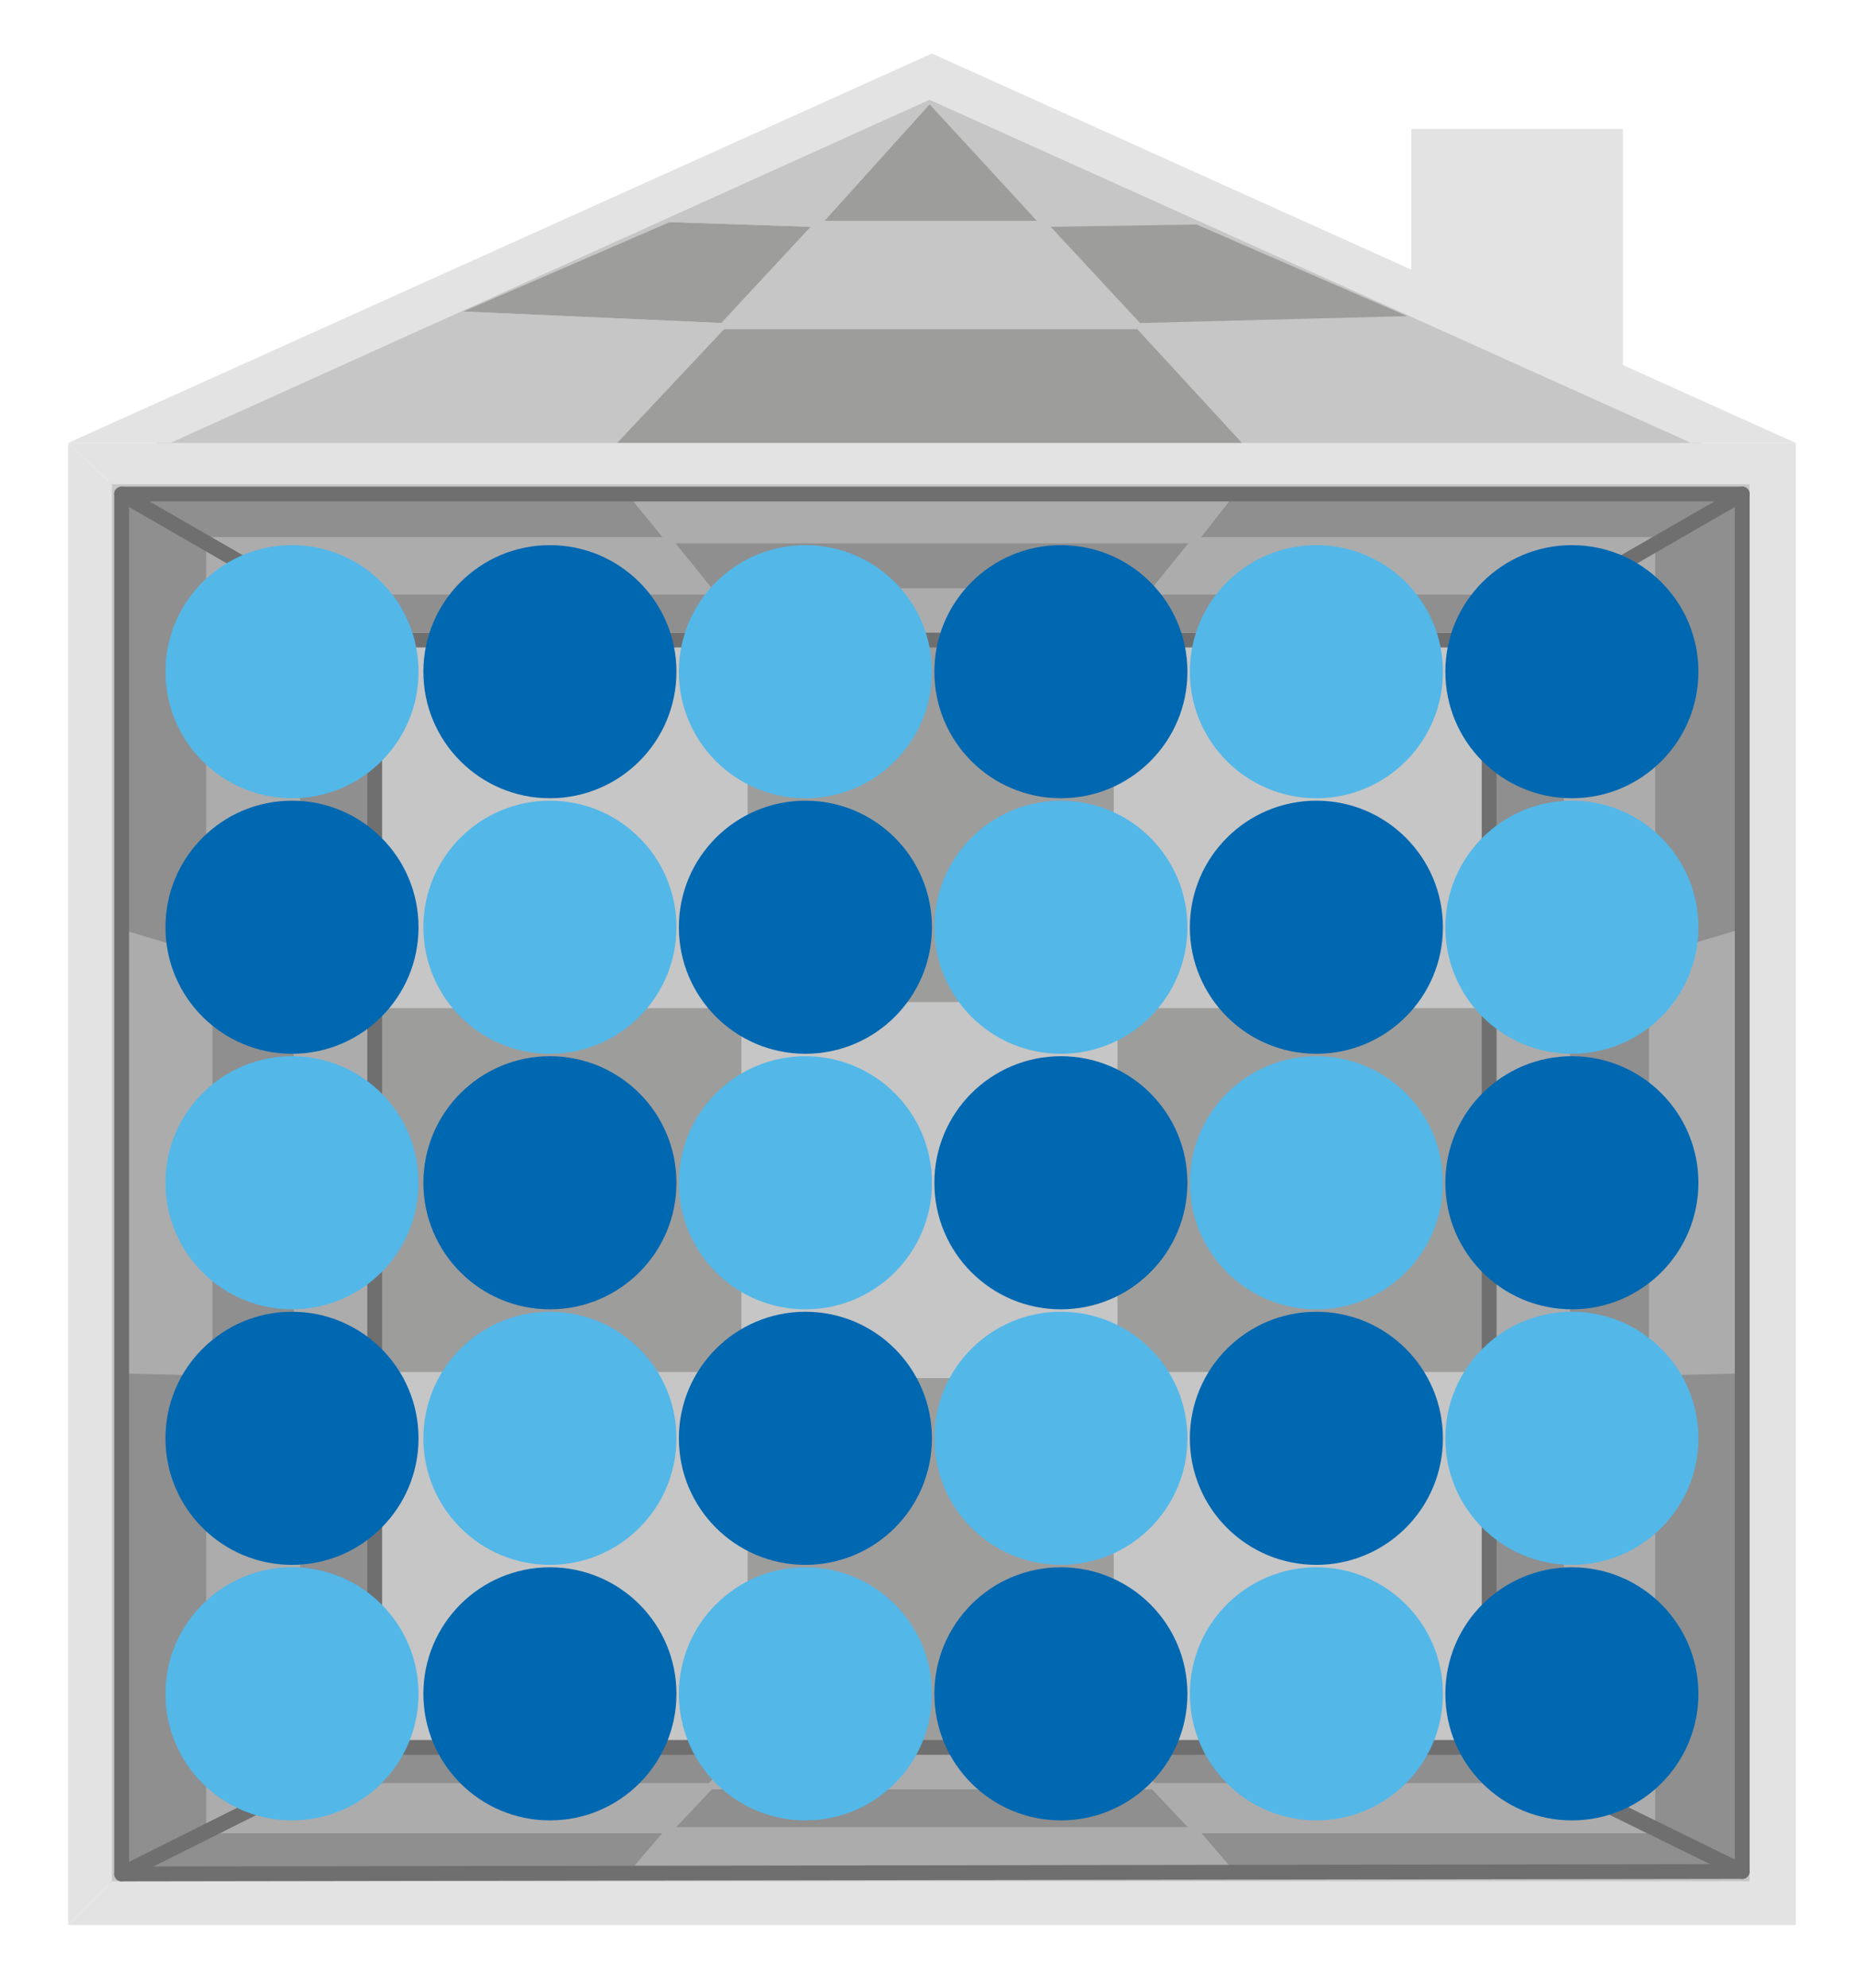 <?xml version="1.0" encoding="utf-8"?>
<!-- Generator: Adobe Illustrator 24.1.3, SVG Export Plug-In . SVG Version: 6.00 Build 0)  -->
<svg version="1.1" id="Layer_1" xmlns="http://www.w3.org/2000/svg" xmlns:xlink="http://www.w3.org/1999/xlink" x="0px" y="0px"
	 viewBox="0 0 76.4 81.7" style="enable-background:new 0 0 76.4 81.7;" xml:space="preserve">
<style type="text/css">
	.st0{fill:#E3E3E3;}
	.st1{fill:#9D9D9C;stroke:#C6C6C6;stroke-width:0.25;stroke-miterlimit:10;}
	.st2{fill:#C6C6C6;stroke:#C6C6C6;stroke-width:0.25;stroke-miterlimit:10;}
	.st3{fill:none;stroke:#706F6F;stroke-width:0.609;stroke-linecap:round;stroke-linejoin:round;stroke-miterlimit:10;}
	.st4{opacity:0.3;}
	.st5{fill:#706F6F;}
	.st6{fill:#53B7E8;}
	.st7{fill:#0067B1;}
</style>
<polygon class="st0" points="66.7,15.3 58,12 58,5.3 66.7,5.3 "/>
<polygon class="st1" points="64.4,73.4 61.2,71.7 61.2,56.4 64.4,56.4 "/>
<polygon class="st2" points="64.4,56.5 61.2,56.5 61.2,41.2 64.4,40.3 "/>
<polygon class="st1" points="64.4,40.4 61.2,41.3 61.2,26 64.4,24.2 "/>
<polygon class="st2" points="67.9,75.1 64.4,73.4 64.4,56.4 67.9,56.3 "/>
<polygon class="st1" points="67.9,56.4 64.4,56.5 64.4,40.3 67.9,39.2 "/>
<polygon class="st2" points="67.9,39.4 64.4,40.4 64.4,24.2 67.9,22.2 "/>
<polygon class="st1" points="71.9,77.3 67.9,75.1 67.9,56.3 71.9,56.2 "/>
<polygon class="st2" points="71.9,56.3 67.9,56.4 67.9,39.2 71.9,38.1 "/>
<polygon class="st1" points="71.9,38.2 67.9,39.4 67.9,22.2 71.9,19.9 "/>
<polygon class="st1" points="12.2,73.4 15.3,71.7 15.3,56.4 12.2,56.4 "/>
<polygon class="st2" points="12.2,56.5 15.3,56.5 15.3,41.2 12.2,40.3 "/>
<polygon class="st1" points="12.2,40.4 15.3,41.3 15.3,26 12.2,24.2 "/>
<polygon class="st2" points="8.6,75.1 12.2,73.4 12.2,56.4 8.6,56.3 "/>
<polygon class="st1" points="8.6,56.4 12.2,56.5 12.2,40.3 8.6,39.2 "/>
<polygon class="st2" points="8.6,39.4 12.2,40.4 12.2,24.2 8.6,22.2 "/>
<polygon class="st1" points="4.6,77.3 8.6,75.1 8.6,56.3 4.6,56.2 "/>
<polygon class="st2" points="4.6,56.3 8.6,56.4 8.6,39.2 4.6,38.1 "/>
<polygon class="st1" points="4.6,38.2 8.6,39.4 8.6,22.2 4.6,19.9 "/>
<rect x="15.3" y="56.4" class="st2" width="15.3" height="15.3"/>
<rect x="15.3" y="41.2" class="st1" width="15.3" height="15.3"/>
<rect x="15.3" y="26" class="st2" width="15.3" height="15.3"/>
<rect x="30.6" y="56.4" class="st1" width="15.3" height="15.3"/>
<rect x="30.6" y="41.2" class="st2" width="15.3" height="15.3"/>
<rect x="30.6" y="26" class="st1" width="15.3" height="15.3"/>
<rect x="45.9" y="56.4" class="st2" width="15.3" height="15.3"/>
<rect x="45.9" y="41.2" class="st1" width="15.3" height="15.3"/>
<rect x="45.8" y="41.2" class="st1" width="15.3" height="15.3"/>
<rect x="45.9" y="26" class="st2" width="15.3" height="15.3"/>
<polygon class="st1" points="29.2,73.4 30.6,71.8 15.3,71.8 12.1,73.4 "/>
<polygon class="st1" points="8.6,75.2 4.6,77.3 25.7,77.3 27.5,75.2 "/>
<polygon class="st2" points="8.6,75.2 27.5,75.2 29.2,73.4 12.1,73.4 "/>
<polygon class="st1" points="64.4,73.4 61.2,71.8 45.9,71.8 47.4,73.4 "/>
<polygon class="st1" points="68,75.2 49.1,75.2 50.9,77.3 71.9,77.3 "/>
<polygon class="st2" points="47.4,73.4 49.1,75.2 68,75.2 64.4,73.4 "/>
<polygon class="st2" points="47.4,73.4 45.9,71.8 30.6,71.8 29.2,73.4 "/>
<polygon class="st2" points="27.5,75.2 25.7,77.3 50.9,77.3 49.1,75.2 "/>
<polygon class="st1" points="27.5,75.2 49.1,75.2 47.4,73.4 29.2,73.4 "/>
<polygon class="st1" points="47.4,24.3 45.9,26.1 61.2,26.1 64.4,24.3 "/>
<polygon class="st1" points="68,22.2 71.9,19.9 50.9,19.9 49.1,22.2 "/>
<polygon class="st2" points="68,22.2 49.1,22.2 47.4,24.3 64.4,24.3 "/>
<polygon class="st1" points="12.2,24.3 15.3,26.1 30.6,26.1 29.2,24.3 "/>
<polygon class="st1" points="8.6,22.2 27.5,22.2 25.7,20 4.6,19.9 "/>
<polygon class="st2" points="29.2,24.3 27.5,22.2 8.6,22.2 12.2,24.3 "/>
<polygon class="st2" points="29.2,24.3 30.6,26.1 45.9,26.1 47.4,24.3 "/>
<polygon class="st2" points="49.1,22.2 50.9,19.9 25.7,20 27.5,22.2 "/>
<polygon class="st1" points="49.1,22.2 27.5,22.2 29.2,24.3 47.4,24.3 "/>
<polygon class="st0" points="71.9,77.3 71.9,19.9 73.8,18.2 73.8,79.1 "/>
<polygon class="st0" points="4.6,19.9 4.6,77.3 2.8,79.1 2.8,18.2 "/>
<polygon class="st0" points="4.6,77.3 72,77.3 73.8,79.1 2.8,79.1 "/>
<polygon class="st1" points="33.5,9.2 27.5,9 18.5,12.9 29.7,13.4 29.7,13.4 33.6,9.2 "/>
<polygon class="st2" points="33.6,9.2 29.7,13.4 46.8,13.4 42.9,9.2 "/>
<g>
	<polygon class="st1" points="42.9,9.2 38.2,4.1 33.6,9.2 	"/>
	<polygon class="st1" points="29.7,13.4 25,18.4 51.4,18.4 46.8,13.4 	"/>
</g>
<g>
	<polygon class="st2" points="42.9,9.2 49.2,9.1 38.3,4.1 38.3,4.1 	"/>
	<polygon class="st2" points="58.4,13.1 46.8,13.4 46.8,13.4 51.4,18.4 70.1,18.4 	"/>
</g>
<polygon class="st1" points="49.2,9.1 42.9,9.2 42.9,9.2 46.8,13.4 46.8,13.4 58.4,13.1 "/>
<g>
	<polygon class="st2" points="29.7,13.4 18.5,12.9 6.3,18.4 25,18.4 	"/>
	<polygon class="st2" points="27.5,9 33.5,9.2 33.6,9.2 38.2,4.1 	"/>
</g>
<polygon class="st0" points="72,19.9 4.6,19.9 2.8,18.2 73.8,18.2 "/>
<polygon class="st0" points="38.2,4.1 69.5,18.2 73.8,18.2 38.3,2.2 2.8,18.2 7,18.2 "/>
<g>
	<polygon class="st3" points="5,77 15.4,71.8 61.2,71.8 71.6,76.9 	"/>
	<polygon class="st3" points="15.4,26.3 5,20.3 71.6,20.3 61.2,26.3 	"/>
</g>
<polygon class="st3" points="15.4,71.8 5,77 5,20.3 15.4,26.3 "/>
<polygon class="st3" points="61.2,71.8 71.6,76.9 71.6,20.3 61.2,26.3 "/>
<g class="st4">
	<g>
		<polygon class="st5" points="5,77 15.4,71.8 61.2,71.8 71.6,76.9 		"/>
		<polygon class="st5" points="15.4,26.3 5,20.3 71.6,20.3 61.2,26.3 		"/>
	</g>
	<polygon class="st5" points="15.4,71.8 5,77 5,20.3 15.4,26.3 	"/>
	<polygon class="st5" points="61.2,71.8 71.6,76.9 71.6,20.3 61.2,26.3 	"/>
</g>
<circle class="st6" cx="12" cy="27.6" r="5.2"/>
<circle class="st7" cx="22.6" cy="27.6" r="5.2"/>
<circle class="st6" cx="33.1" cy="27.6" r="5.2"/>
<circle class="st7" cx="43.6" cy="27.6" r="5.2"/>
<circle class="st6" cx="54.1" cy="27.6" r="5.2"/>
<circle class="st7" cx="54.1" cy="38.1" r="5.2"/>
<circle class="st6" cx="43.6" cy="38.1" r="5.2"/>
<circle class="st7" cx="33.1" cy="38.1" r="5.2"/>
<circle class="st6" cx="22.6" cy="38.1" r="5.2"/>
<circle class="st7" cx="12" cy="38.1" r="5.2"/>
<circle class="st6" cx="12" cy="48.6" r="5.2"/>
<circle class="st7" cx="22.6" cy="48.6" r="5.2"/>
<circle class="st6" cx="33.1" cy="48.6" r="5.2"/>
<circle class="st7" cx="43.6" cy="48.6" r="5.2"/>
<circle class="st6" cx="54.1" cy="48.6" r="5.2"/>
<circle class="st6" cx="12" cy="69.6" r="5.2"/>
<circle class="st7" cx="22.6" cy="69.6" r="5.2"/>
<circle class="st6" cx="33.1" cy="69.6" r="5.2"/>
<circle class="st7" cx="43.6" cy="69.6" r="5.2"/>
<circle class="st6" cx="54.1" cy="69.6" r="5.2"/>
<circle class="st7" cx="54.1" cy="59.1" r="5.2"/>
<circle class="st6" cx="43.6" cy="59.1" r="5.2"/>
<circle class="st7" cx="33.1" cy="59.1" r="5.2"/>
<circle class="st6" cx="22.6" cy="59.1" r="5.2"/>
<circle class="st7" cx="64.6" cy="27.6" r="5.2"/>
<circle class="st6" cx="64.6" cy="38.1" r="5.2"/>
<circle class="st7" cx="64.6" cy="48.6" r="5.2"/>
<circle class="st7" cx="64.6" cy="69.6" r="5.2"/>
<circle class="st6" cx="64.6" cy="59.1" r="5.2"/>
<circle class="st7" cx="12" cy="59.1" r="5.2"/>
</svg>
